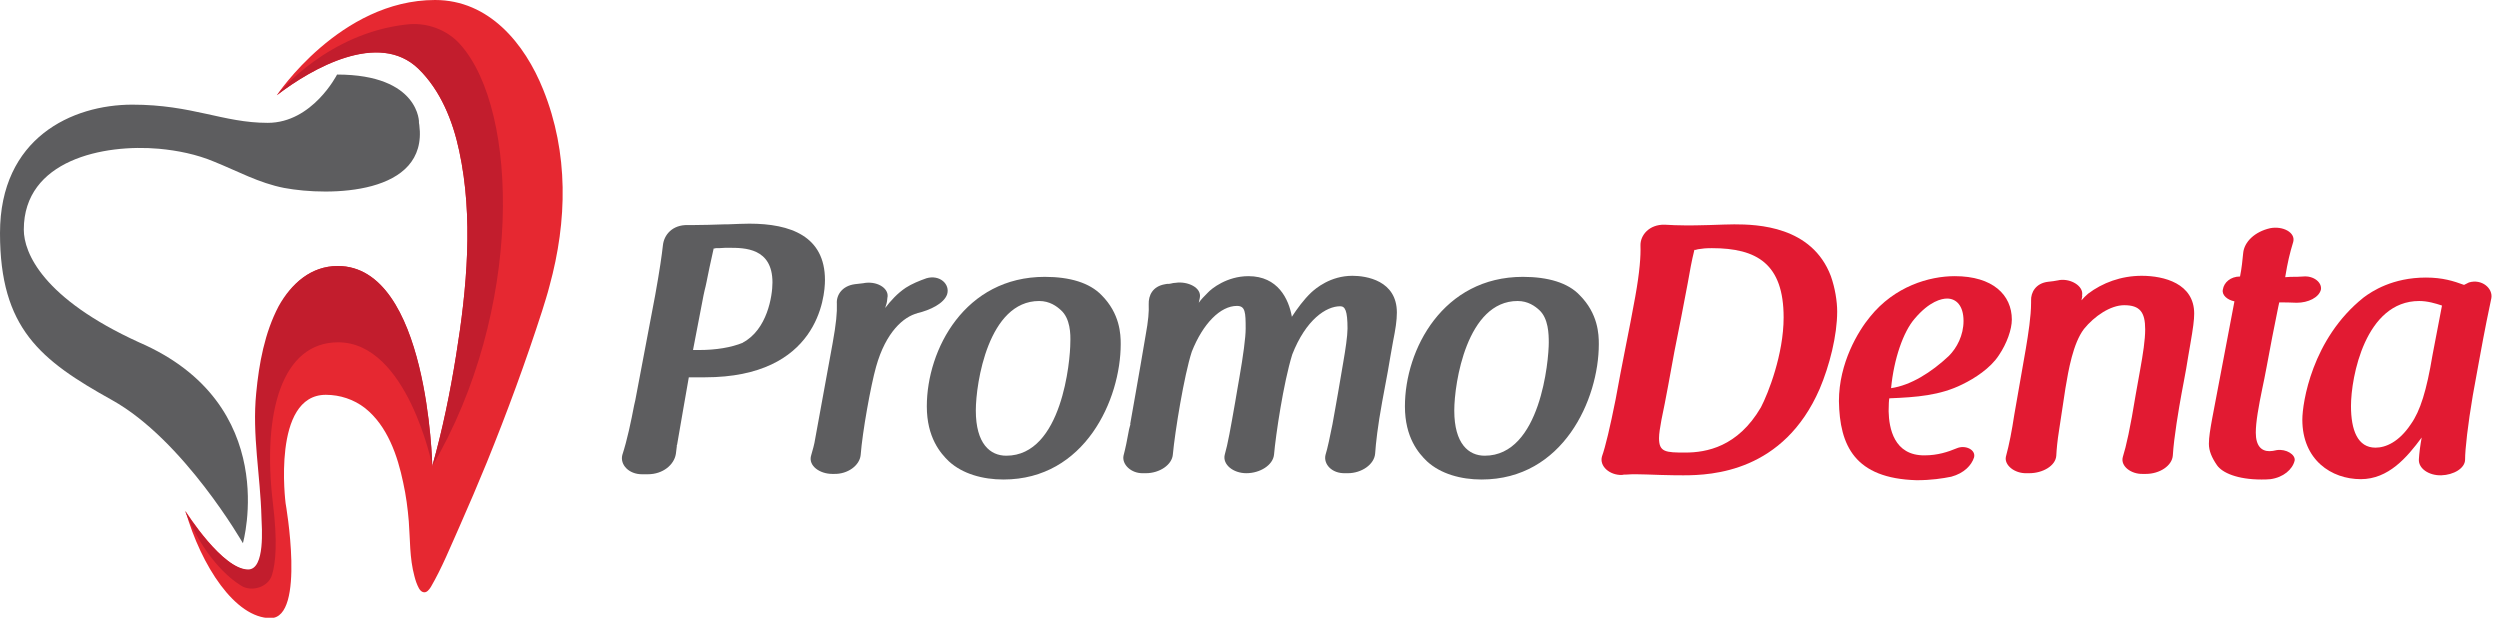 <svg xmlns="http://www.w3.org/2000/svg" width="259" height="64" viewBox="0 0 259 64" fill="none"><g clip-path="url(#clip0_76_249)"><path d="M67.88 30.568C68.351 27.957 68.569 26.398 68.677 25.419C68.786 24.331 69.657 23.279 71.252 23.316H71.832C72.739 23.316 73.935 23.279 75.023 23.243H75.35C76.111 23.207 77.235 23.171 77.634 23.171C81.913 23.171 85.466 24.476 85.466 29.009C85.466 30.785 84.741 39.089 73.029 39.089H71.361C70.962 41.301 70.599 43.513 70.201 45.761C70.201 45.833 70.164 45.906 70.164 45.978C70.164 46.015 70.164 46.051 70.092 46.196L70.128 46.16C70.092 46.486 70.055 46.776 70.019 47.03C69.838 48.154 68.678 49.133 67.118 49.133H66.502C65.16 49.133 64.218 48.154 64.471 47.139C64.979 45.58 65.378 43.658 65.704 41.953C65.74 41.809 65.777 41.627 65.813 41.482L67.88 30.568ZM71.796 36.261H72.449C74.153 36.261 75.748 36.007 76.981 35.499H76.945C79.483 34.157 80.027 30.677 80.027 29.262C80.027 25.672 77.126 25.672 75.531 25.672H75.132C74.951 25.672 74.733 25.709 74.479 25.709H74.153C74.044 25.709 74.225 25.745 73.935 25.745C73.573 27.304 73.391 28.283 73.246 28.972C73.246 29.045 73.21 29.081 73.21 29.154C73.174 29.335 73.138 29.48 73.101 29.661C73.029 29.951 72.956 30.241 72.884 30.604L71.796 36.261Z" fill="#5D5D5F"></path><path d="M86.264 35.535C86.627 33.541 86.735 32.344 86.699 31.474C86.627 30.568 87.243 29.625 88.548 29.444C88.911 29.407 89.237 29.371 89.491 29.335H89.455C90.797 29.081 92.029 29.806 91.957 30.713C91.921 30.822 91.921 31.184 91.848 31.438C91.812 31.619 91.739 31.728 91.703 31.909C92.283 31.148 92.972 30.386 93.843 29.806C94.459 29.407 95.257 29.081 95.982 28.827C97.36 28.428 98.448 29.444 98.121 30.495C97.795 31.438 96.381 32.127 95.003 32.453H95.039C93.625 32.816 91.776 34.375 90.76 38.001C90.216 39.923 89.346 44.746 89.165 47.139C89.056 48.227 87.823 49.133 86.409 49.097H86.228C84.922 49.097 83.762 48.263 84.016 47.248C84.197 46.631 84.379 45.978 84.451 45.471L86.264 35.535Z" fill="#5D5D5F"></path><path d="M114.112 30.568C116.034 32.489 116.106 34.629 116.106 35.644C116.106 41.373 112.408 49.677 103.959 49.677C101.82 49.677 99.717 49.097 98.302 47.791C97.432 46.958 96.018 45.326 96.018 42.099C96.018 36.188 99.971 28.682 108.238 28.682C110.849 28.682 112.879 29.299 114.112 30.568ZM109.906 32.127C109.471 31.728 108.746 31.184 107.658 31.184C102.4 31.184 101.095 39.669 101.095 42.534C101.095 45.978 102.581 47.211 104.249 47.211C110.051 47.211 110.885 37.276 110.885 35.499C110.921 34.593 110.885 32.997 109.906 32.127Z" fill="#5D5D5F"></path><path d="M140.111 28.573C141.525 28.573 144.716 29.045 144.716 32.381C144.716 33.215 144.571 34.121 144.317 35.39C144.136 36.333 143.955 37.493 143.773 38.509C143.592 39.524 143.374 40.612 143.193 41.627C142.722 44.202 142.54 45.906 142.468 46.958C142.395 48.118 141.054 49.024 139.64 49.024H139.349C137.972 49.061 137.101 48.082 137.319 47.139C137.536 46.45 137.79 45.217 138.044 43.948C138.225 42.896 138.443 41.772 138.624 40.684C138.806 39.597 138.987 38.509 139.168 37.493C139.386 36.261 139.603 34.774 139.603 34.049C139.603 32.163 139.349 31.728 138.842 31.728C137.391 31.728 135.288 33.106 133.874 36.732C132.968 39.669 132.17 45.036 131.989 47.102C131.88 48.19 130.538 49.024 129.124 49.024C127.746 49.024 126.658 48.118 126.876 47.139C127.202 46.015 127.492 44.347 127.964 41.663C128.109 40.866 128.254 39.887 128.399 39.125C128.798 36.841 129.051 34.955 129.051 34.049C129.051 32.344 129.015 31.692 128.145 31.692C126.441 31.692 124.628 33.505 123.467 36.442C122.67 38.908 121.727 44.709 121.509 47.066C121.437 48.154 120.131 49.024 118.717 49.024H118.427C117.194 49.061 116.215 48.118 116.396 47.211C116.614 46.377 116.759 45.652 116.977 44.456C117.013 44.347 117.085 44.02 117.122 43.912L117.085 43.948C117.267 42.969 117.448 41.917 117.629 40.866C117.992 38.835 118.355 36.696 118.681 34.774C118.971 33.215 119.043 32.236 119.007 31.547C118.971 30.604 119.406 29.661 120.711 29.444C120.82 29.407 120.965 29.407 121.11 29.407C121.219 29.407 121.255 29.371 121.328 29.371C121.437 29.335 121.654 29.299 121.799 29.299C122.996 29.117 124.519 29.77 124.301 30.858C124.265 31.003 124.229 31.184 124.192 31.365C124.446 31.003 124.773 30.677 125.135 30.314C125.498 29.915 127.093 28.61 129.342 28.61C132.387 28.61 133.511 30.967 133.838 32.816C134.382 31.982 135.071 31.039 135.832 30.314C136.304 29.879 137.826 28.573 140.111 28.573Z" fill="#5D5D5F"></path><path d="M163.644 30.568C165.566 32.489 165.638 34.629 165.638 35.644C165.638 41.373 161.94 49.677 153.491 49.677C151.352 49.677 149.249 49.097 147.834 47.791C146.964 46.958 145.55 45.326 145.55 42.099C145.55 36.188 149.502 28.682 157.77 28.682C160.381 28.682 162.447 29.299 163.644 30.568ZM159.474 32.127C159.039 31.728 158.314 31.184 157.226 31.184C151.968 31.184 150.663 39.669 150.663 42.534C150.663 45.978 152.149 47.211 153.817 47.211C159.619 47.211 160.453 37.276 160.453 35.499C160.453 34.593 160.417 32.997 159.474 32.127Z" fill="#5D5D5F"></path><path d="M169.41 30.749C169.881 28.138 169.99 26.506 169.953 25.455C169.917 24.367 170.86 23.243 172.455 23.279C173.144 23.316 173.833 23.352 174.667 23.352C175.03 23.352 176.045 23.352 177.061 23.316C178.112 23.279 179.236 23.243 179.671 23.243C182.064 23.243 187.721 23.424 189.679 28.61C190.114 29.843 190.332 31.22 190.332 32.272C190.332 34.774 189.534 37.892 188.519 40.285C184.784 48.879 177.387 49.242 174.414 49.242C174.087 49.242 173.072 49.242 172.057 49.206C171.114 49.169 169.881 49.133 169.518 49.133C169.192 49.133 168.866 49.133 168.431 49.169H168.249C168.177 49.169 168.104 49.206 168.032 49.206C166.763 49.242 165.675 48.299 165.965 47.284C166.327 46.269 166.799 44.274 167.379 41.373C167.705 39.633 168.032 37.82 168.394 36.043C168.757 34.266 169.083 32.526 169.41 30.749ZM172.129 43.477C171.984 44.274 171.875 44.927 171.875 45.398C171.875 46.849 172.564 46.885 174.595 46.885C176.77 46.885 180.034 46.305 182.427 42.207C183.189 40.757 184.784 36.696 184.784 32.888C184.784 27.34 182.028 25.709 177.351 25.709C176.734 25.709 176.372 25.745 175.936 25.818C175.9 25.818 175.828 25.854 175.755 25.854H175.791C175.719 25.89 175.646 25.89 175.538 25.89C175.248 27.05 175.066 28.102 174.849 29.335C174.45 31.474 173.942 34.085 173.471 36.406C173.072 38.581 172.564 41.446 172.129 43.477Z" fill="#E21A32"></path><path d="M199.397 47.175C200.739 47.175 201.826 46.812 202.697 46.45C203.603 46.051 204.727 46.595 204.51 47.393C204.256 48.19 203.494 49.024 202.153 49.387C201.246 49.568 200.086 49.75 198.563 49.75C192.145 49.568 190.586 46.16 190.513 41.555C190.513 37.602 192.508 34.303 193.74 32.816C196.279 29.661 199.868 28.61 202.515 28.61C206.468 28.61 208.426 30.568 208.426 33.106C208.426 34.121 207.918 35.572 207.084 36.804C206.214 38.146 204.582 39.198 203.313 39.814C200.992 40.974 198.527 41.156 195.735 41.265C195.698 41.41 195.662 41.881 195.662 42.606C195.698 44.347 196.206 47.211 199.397 47.175ZM195.916 40.213C197.947 39.923 200.086 38.581 201.899 36.877C202.733 36.043 203.422 34.738 203.422 33.251C203.422 31.655 202.66 30.93 201.718 30.93C201.174 30.93 199.905 31.184 198.345 33.033C197.185 34.375 196.206 37.167 195.916 40.213Z" fill="#E21A32"></path><path d="M209.877 36.116C210.13 34.593 210.42 32.78 210.42 31.365V31.148C210.384 30.314 210.892 29.335 212.197 29.19C212.56 29.154 212.85 29.117 213.212 29.045C213.249 29.045 213.358 29.009 213.394 29.009C214.554 28.863 215.823 29.625 215.714 30.531C215.642 30.967 215.823 30.205 215.642 31.112C215.823 30.894 216.077 30.64 216.331 30.423C217.818 29.299 219.739 28.573 221.879 28.573C224.199 28.573 227.318 29.371 227.318 32.489C227.318 33.142 227.209 33.976 226.919 35.644C226.774 36.406 226.629 37.385 226.484 38.219C226.339 39.089 226.158 39.923 226.012 40.757C225.722 42.352 225.215 45.326 225.106 47.175C225.033 48.263 223.728 49.097 222.314 49.097H221.988C220.791 49.133 219.667 48.299 219.921 47.356C220.283 46.196 220.682 44.419 221.262 40.866L221.697 38.436C222.024 36.623 222.241 35.209 222.241 34.121C222.241 32.344 221.697 31.619 220.066 31.619C218.652 31.619 216.984 32.743 215.896 34.085C214.772 35.572 214.3 38.291 213.974 40.249L213.321 44.564C213.14 45.688 213.067 46.522 213.031 47.211C212.959 48.263 211.617 49.024 210.239 49.024H209.949C208.716 49.061 207.628 48.19 207.81 47.32C208.172 45.978 208.426 44.637 208.68 42.969L209.877 36.116Z" fill="#E21A32"></path><path d="M236.746 28.718C236.927 28.718 237.108 28.682 237.29 28.682C237.761 28.682 238.196 28.682 238.595 28.646C239.683 28.537 240.589 29.262 240.444 30.024C240.227 30.822 239.139 31.365 237.942 31.365C237.253 31.329 236.637 31.329 236.129 31.329C236.093 31.511 236.057 31.619 236.02 31.837C235.839 32.707 235.622 33.831 235.404 34.919C235.223 35.898 235.005 37.022 234.824 38.001C234.679 38.835 234.497 39.633 234.389 40.177C233.99 42.099 233.7 43.73 233.7 44.818C233.7 46.196 234.28 46.74 235.114 46.74C235.331 46.74 235.585 46.704 235.875 46.631C236.854 46.486 237.833 47.103 237.725 47.719C237.507 48.626 236.564 49.459 235.223 49.641C234.969 49.677 234.534 49.677 234.28 49.677C231.814 49.677 230.219 48.988 229.675 48.19C229.131 47.393 228.841 46.704 228.841 45.978C228.841 45.289 228.986 44.456 229.167 43.44L231.488 31.22C230.763 31.075 230.146 30.568 230.291 29.988C230.4 29.262 231.089 28.646 232.068 28.646C232.249 27.739 232.322 26.942 232.394 26.216C232.503 25.056 233.591 24.005 235.186 23.642C236.492 23.388 237.833 24.077 237.58 25.056C237.217 26.253 236.999 27.159 236.746 28.718Z" fill="#E21A32"></path><path d="M255.782 29.262C257.124 28.863 258.284 29.879 258.103 30.894C257.849 32.091 257.45 33.976 256.834 37.385L256.181 40.974C255.673 43.984 255.383 46.522 255.383 47.61C255.383 48.517 254.187 49.206 252.918 49.242C251.612 49.278 250.524 48.517 250.597 47.574C250.633 46.958 250.742 46.087 250.887 45.326C249.364 47.393 247.442 49.641 244.578 49.641C241.532 49.641 238.522 47.647 238.522 43.477C238.522 41.772 239.501 35.1 244.868 30.822C245.738 30.169 247.877 28.755 251.322 28.755C253.063 28.755 254.187 29.117 255.275 29.516L255.782 29.262ZM252.99 31.655C252.338 31.438 251.504 31.184 250.633 31.184C245.049 31.184 243.562 39.053 243.562 42.062C243.562 44.564 244.251 46.377 246.101 46.377C247.152 46.377 248.53 45.797 249.763 43.948C250.742 42.57 251.395 40.467 252.011 36.768L252.99 31.655Z" fill="#E21A32"></path><path d="M34.919 7.724C34.919 7.724 32.381 12.727 27.739 12.727C23.098 12.727 19.943 10.842 13.707 10.842C7.47 10.842 0 14.287 0 24.15C0 34.013 4.17 37.312 11.603 41.446C19.037 45.58 25.165 56.276 25.165 56.276C25.165 56.276 29.262 41.881 14.396 35.463C4.46 30.93 2.466 26.216 2.466 23.787C2.466 16.571 10.733 14.903 16.462 15.411C18.42 15.592 20.378 15.991 22.192 16.752C24.621 17.731 26.833 18.964 29.444 19.472C34.085 20.342 44.383 20.233 43.44 12.945C43.44 12.873 43.404 12.8 43.404 12.727C43.44 12.764 43.513 7.724 34.919 7.724Z" fill="#5D5D5F"></path><path d="M28.682 9.863C28.682 9.863 35.245 0 45.072 0C50.656 0 54.355 4.496 56.276 9.283C58.923 15.846 58.778 22.881 56.929 29.625C56.712 30.495 56.421 31.365 56.168 32.199C54.463 37.493 52.541 42.715 50.438 47.9C49.532 50.112 48.589 52.324 47.61 54.536C46.667 56.639 45.797 58.815 44.637 60.809C44.455 61.099 44.202 61.425 43.875 61.353C43.658 61.317 43.513 61.135 43.404 60.954C43.186 60.555 43.041 60.12 42.932 59.685C42.425 57.799 42.497 55.914 42.352 54.028C42.243 52.687 42.062 51.309 41.772 50.003C41.192 47.211 40.14 44.129 37.82 42.28C36.659 41.373 35.209 40.902 33.758 40.902C28.138 40.902 29.589 52.143 29.589 52.143C29.589 52.143 31.692 64.036 28.029 64.036C24.367 64.036 20.85 58.633 19.218 52.941C19.218 52.941 23.062 59.069 25.817 59.069C27.594 59.069 27.232 54.681 27.232 53.666C27.123 49.314 26.253 45.145 26.651 40.793C26.942 37.747 27.522 34.556 28.972 31.801C30.169 29.371 32.236 27.558 34.991 27.558C44.347 27.558 44.782 48.263 44.782 48.263C45.87 44.528 46.631 40.684 47.248 36.841C48.372 29.915 49.06 22.518 47.574 15.628C46.921 12.546 45.652 9.355 43.331 7.107C39.234 3.155 32.344 7.035 28.682 9.863Z" fill="#E62831"></path><path d="M47.248 36.841C48.372 29.915 49.061 22.518 47.574 15.628C46.921 12.546 45.652 9.355 43.331 7.107C39.234 3.191 32.381 7.035 28.682 9.863C29.009 9.464 34.012 3.445 42.099 2.538C44.165 2.284 46.305 3.046 47.683 4.605C53.811 11.458 54.21 32.236 44.782 48.299C45.833 44.528 46.631 40.684 47.248 36.841Z" fill="#C21D2D"></path><path d="M44.782 48.227C44.782 48.227 42.207 35.463 35.028 35.463C29.262 35.463 27.123 42.606 28.283 52.215C28.755 56.095 28.573 58.307 28.174 59.576C27.812 60.809 26.108 61.353 25.02 60.7C23.642 59.866 21.067 57.618 19.145 52.904C19.363 53.267 23.062 58.996 25.709 58.996C27.485 58.996 27.123 54.608 27.087 53.593C26.978 49.242 26.108 45.072 26.543 40.721C26.833 37.675 27.413 34.484 28.863 31.728C30.169 29.371 32.236 27.558 34.991 27.558C44.383 27.558 44.782 48.227 44.782 48.227Z" fill="#C21D2D"></path></g><defs><clipPath id="clip0_76_249"><rect width="258.139" height="64" fill="white"></rect></clipPath></defs></svg>